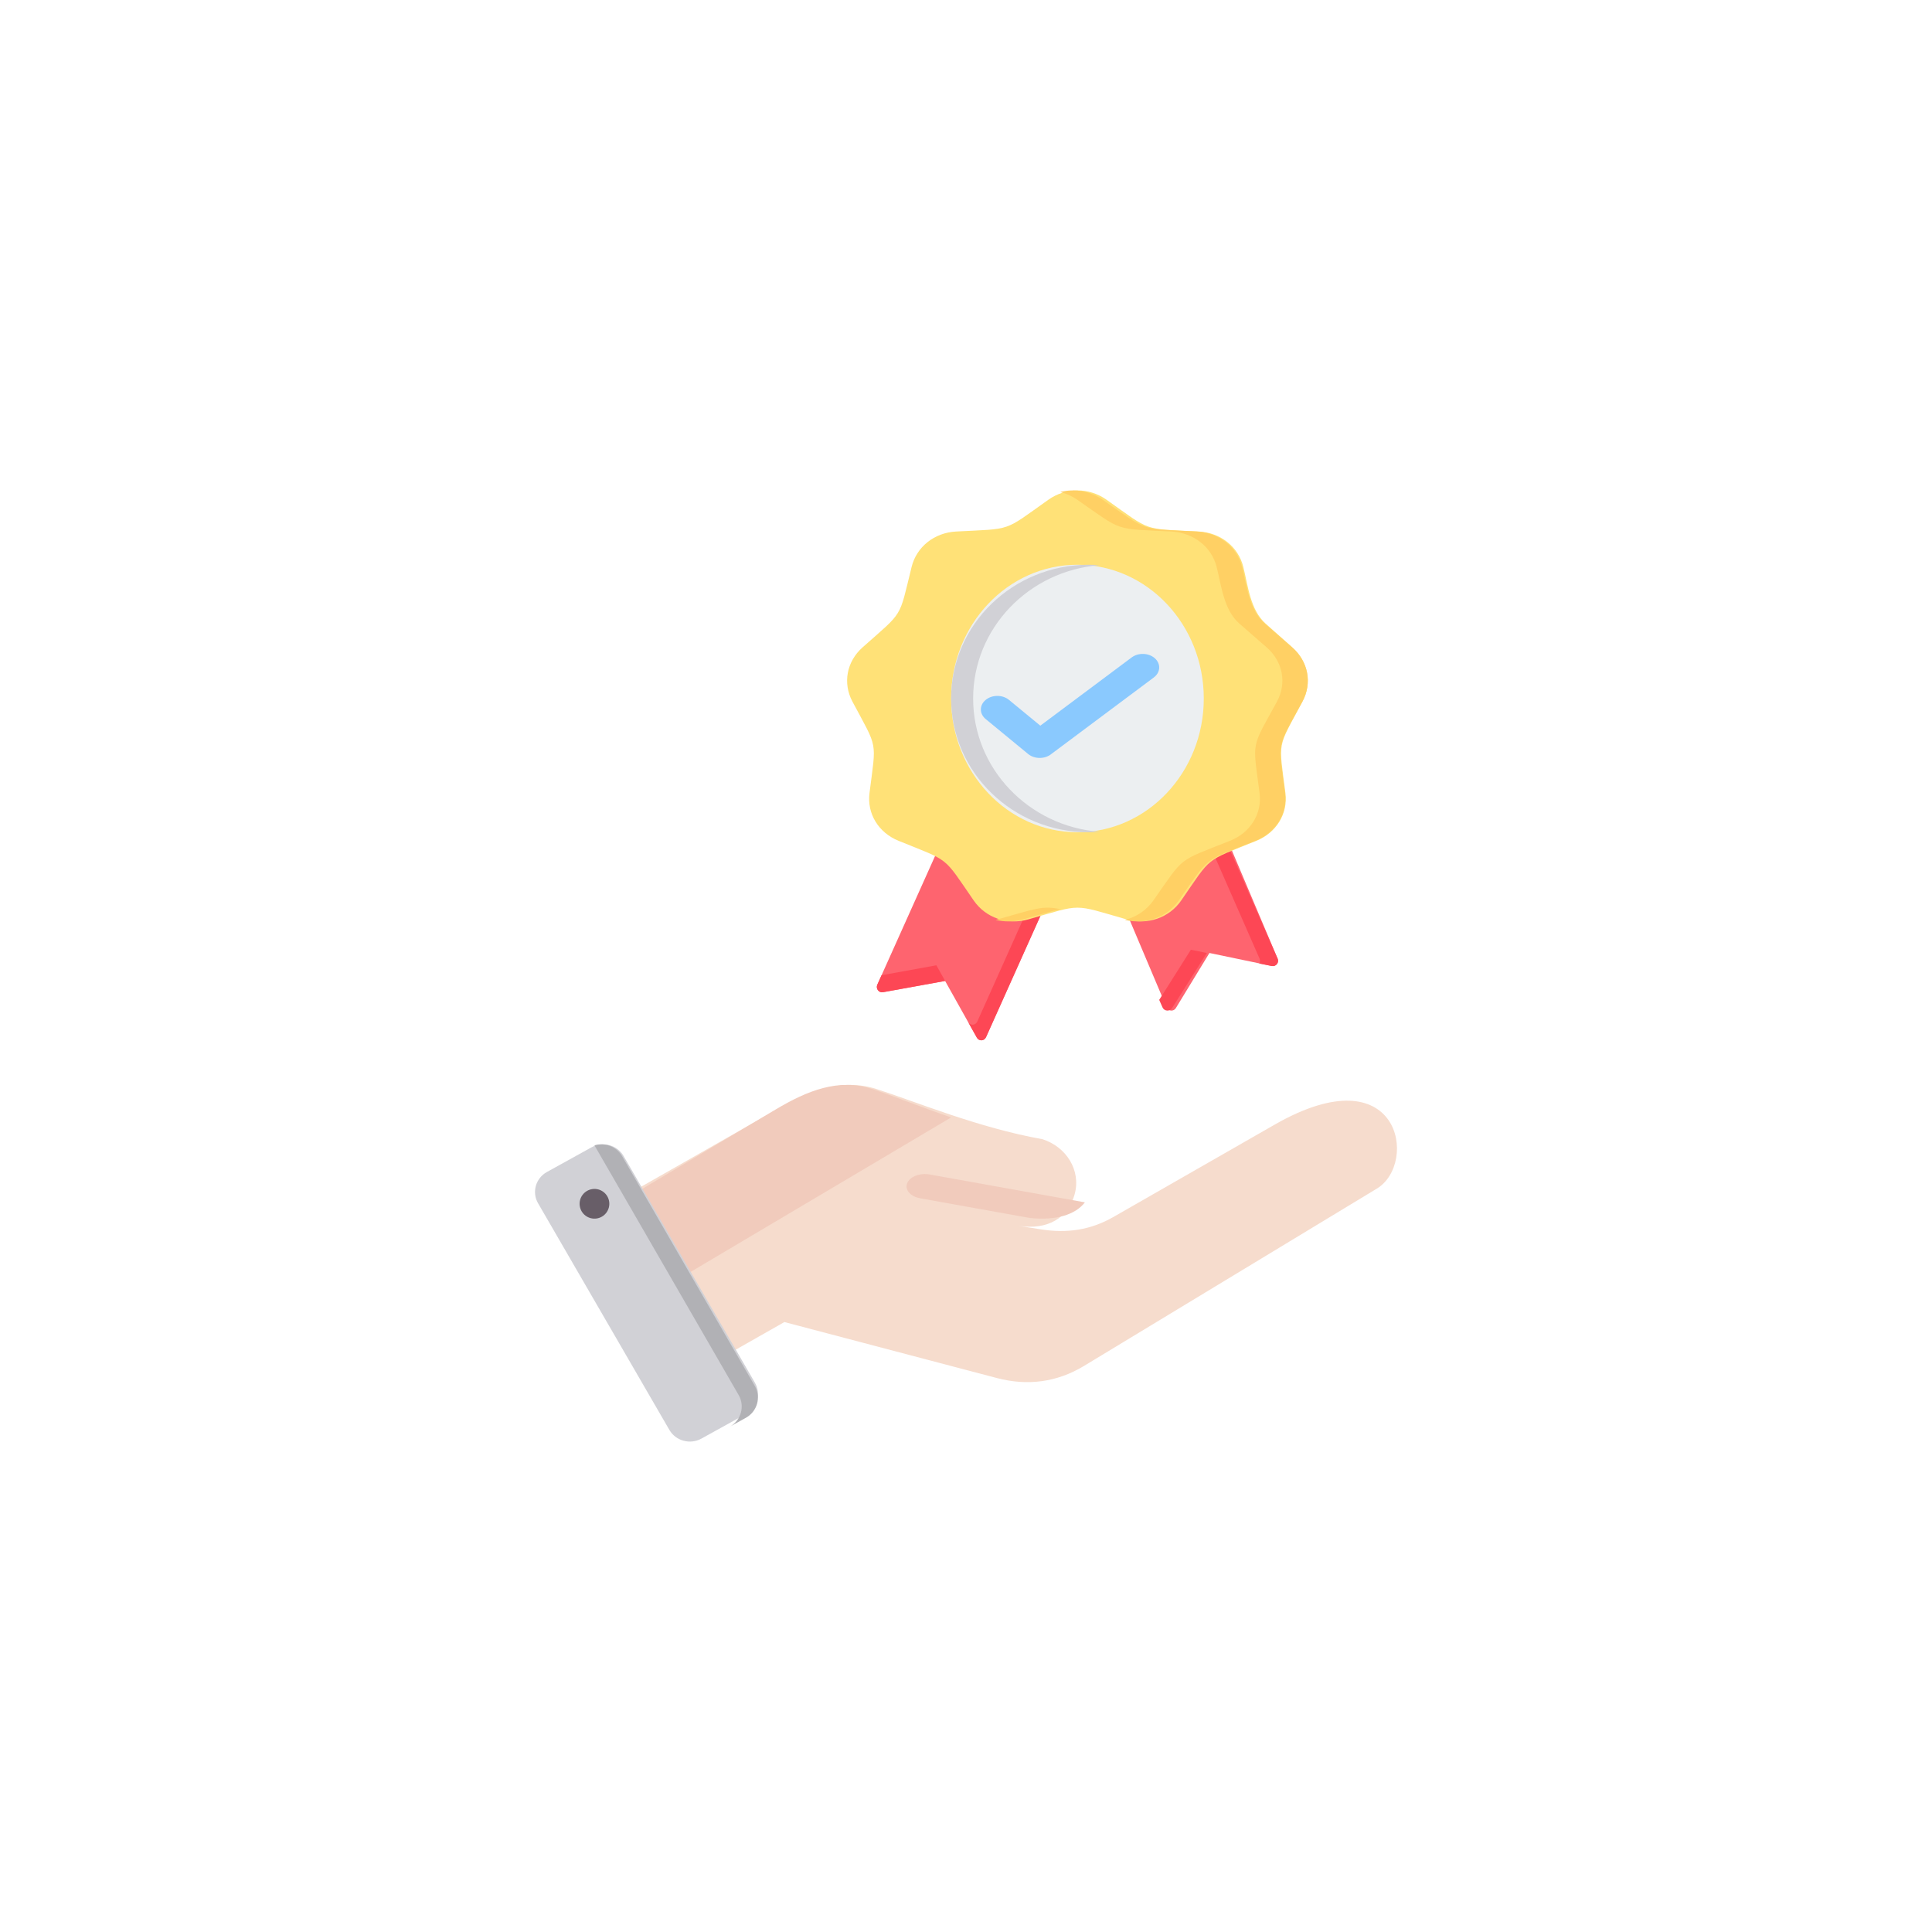 <svg width="130" height="130" viewBox="0 0 130 130" fill="none" xmlns="http://www.w3.org/2000/svg">
<g filter="url(#filter0_d_278_2)">
<path d="M115 65C115 37.386 92.614 15 65 15C37.386 15 15 37.386 15 65C15 92.614 37.386 115 65 115C92.614 115 115 92.614 115 65Z" fill="white"/>
<path fill-rule="evenodd" clip-rule="evenodd" d="M41.064 81.036L52.363 74.599C54.484 73.39 56.641 72.534 58.971 73.277C61.57 74.106 65.814 75.886 70.142 76.653C71.748 77.165 72.75 78.747 72.313 80.351C71.876 81.955 70.497 82.782 68.552 82.486L70.065 82.724C71.799 82.997 73.391 82.763 74.908 81.894L85.772 75.672C94.217 70.836 95.458 78.276 92.65 79.976L72.934 91.914C71.121 93.011 69.137 93.268 67.08 92.726L52.78 88.958L47.484 91.964C46.465 92.542 45.155 92.197 44.568 91.196L40.285 83.902C39.698 82.902 40.047 81.615 41.064 81.036Z" fill="#F6DCCD"/>
<path fill-rule="evenodd" clip-rule="evenodd" d="M73 80.903C72.364 81.736 71.054 82.138 69.312 81.957C66.846 81.52 64.382 81.072 61.917 80.63C61.257 80.512 60.866 80.057 61.042 79.615C61.219 79.172 61.898 78.91 62.558 79.028L73 80.903Z" fill="#F1CBBC"/>
<path fill-rule="evenodd" clip-rule="evenodd" d="M41.05 81.284L52.203 74.648C54.296 73.403 56.424 72.519 58.725 73.286C60.097 73.743 61.934 74.481 64 75.189L42.395 88L40.281 84.239C39.702 83.208 40.047 81.881 41.05 81.284Z" fill="#F1CBBC"/>
<path fill-rule="evenodd" clip-rule="evenodd" d="M41.957 77.781L50.797 93.038C51.224 93.776 50.956 94.721 50.2 95.139L47.194 96.802C46.438 97.219 45.471 96.957 45.043 96.219L36.203 80.961C35.776 80.224 36.044 79.279 36.8 78.861L39.806 77.199C40.562 76.781 41.529 77.043 41.957 77.781Z" fill="#D1D1D6"/>
<path fill-rule="evenodd" clip-rule="evenodd" d="M46.558 88.425L48.14 91.164L49.704 93.872C50.135 94.619 49.866 95.576 49.106 96L50.192 95.398C50.955 94.974 51.226 94.016 50.794 93.267L49.225 90.55L46.074 85.093L42.919 79.629L41.858 77.792C41.484 77.144 40.699 76.858 40 77.068L41.837 80.249L44.988 85.706L46.558 88.425Z" fill="#B1B1B5"/>
<path fill-rule="evenodd" clip-rule="evenodd" d="M39.855 80.011C39.309 80.091 38.931 80.598 39.011 81.145C39.09 81.691 39.598 82.069 40.145 81.989C40.691 81.91 41.069 81.402 40.989 80.855C40.909 80.309 40.402 79.931 39.855 80.011Z" fill="#685E68"/>
<path fill-rule="evenodd" clip-rule="evenodd" d="M81.526 54L75 59.51L78.5 67.784C78.612 68.049 78.971 68.077 79.121 67.831L81.38 64.124L85.577 64.999C85.856 65.057 86.083 64.773 85.971 64.507L81.526 54Z" fill="#FE646F"/>
<path fill-rule="evenodd" clip-rule="evenodd" d="M81.36 54L80.465 54.729L84.755 64.507C84.805 64.622 84.79 64.74 84.733 64.833L85.562 64.999C85.851 65.058 86.086 64.774 85.969 64.507L81.36 54ZM78 67.279L80.131 63.907L81.209 64.124L78.866 67.831C78.71 68.077 78.338 68.049 78.222 67.784L78 67.279Z" fill="#FD4755"/>
<path fill-rule="evenodd" clip-rule="evenodd" d="M71 59.419L66.347 69.791C66.228 70.056 65.871 70.073 65.73 69.82L63.595 66.008L59.409 66.767C59.131 66.817 58.914 66.523 59.033 66.258L63.636 56L71 59.419Z" fill="#FE646F"/>
<path fill-rule="evenodd" clip-rule="evenodd" d="M71 59.407L66.347 69.791C66.228 70.056 65.871 70.073 65.73 69.82L63.595 66.003L59.409 66.763C59.131 66.813 58.914 66.519 59.033 66.253L59.316 65.622L63.007 64.952L65.142 68.769C65.283 69.022 65.64 69.005 65.759 68.74L70.124 59L71 59.407Z" fill="#FD4755"/>
<path fill-rule="evenodd" clip-rule="evenodd" d="M74.458 33.627C77.528 35.802 76.832 35.562 80.66 35.764C82.13 35.841 83.324 36.79 83.66 38.148C83.977 39.43 84.132 41.047 85.166 41.966L86.96 43.56C88.034 44.514 88.304 45.967 87.64 47.212C85.91 50.452 86.039 49.761 86.494 53.366C86.669 54.751 85.889 56.029 84.536 56.578C81.011 58.007 81.579 57.556 79.48 60.594C78.674 61.761 77.209 62.266 75.8 61.863C72.13 60.813 72.87 60.813 69.2 61.863C67.791 62.266 66.326 61.761 65.52 60.594C63.421 57.556 63.989 58.007 60.465 56.578C59.111 56.029 58.331 54.751 58.506 53.366C58.961 49.761 59.09 50.452 57.36 47.212C56.696 45.967 56.967 44.514 58.04 43.56C60.836 41.075 60.465 41.683 61.34 38.148C61.676 36.79 62.87 35.841 64.341 35.764C68.168 35.562 67.472 35.802 70.542 33.627C71.721 32.791 73.279 32.791 74.458 33.627Z" fill="#FFE177"/>
<path fill-rule="evenodd" clip-rule="evenodd" d="M74.197 33.627C77.326 35.802 76.616 35.562 80.518 35.764C82.017 35.841 83.234 36.79 83.576 38.148C83.9 39.43 84.058 41.047 85.112 41.966L86.94 43.559C88.034 44.514 88.31 45.967 87.633 47.212C85.87 50.452 86.001 49.761 86.465 53.366C86.643 54.75 85.849 56.029 84.469 56.578C80.877 58.007 81.455 57.556 79.316 60.594C78.519 61.727 77.089 62.236 75.692 61.896C76.457 61.705 77.139 61.256 77.605 60.594C79.744 57.556 79.166 58.007 82.758 56.578C84.138 56.029 84.932 54.75 84.754 53.366C84.29 49.761 84.159 50.452 85.922 47.212C86.599 45.967 86.323 44.514 85.229 43.559L83.401 41.966C82.347 41.047 82.189 39.43 81.865 38.148C81.523 36.79 80.306 35.841 78.807 35.764C74.906 35.562 75.615 35.802 72.487 33.627C72.133 33.381 71.746 33.208 71.346 33.106C72.308 32.863 73.349 33.037 74.197 33.627ZM71.346 61.176C70.135 60.92 69.668 61.149 67.127 61.863C67.085 61.874 67.042 61.886 67 61.896C67.584 62.041 68.216 62.037 68.838 61.863C70.037 61.526 70.774 61.297 71.346 61.176Z" fill="#FFD064"/>
<path d="M72.5 56C77.194 56 81 51.971 81 47C81 42.029 77.194 38 72.5 38C67.805 38 64 42.029 64 47C64 51.971 67.805 56 72.5 56Z" fill="#ECEFF1"/>
<path fill-rule="evenodd" clip-rule="evenodd" d="M73.26 38C73.509 38 73.756 38.01 74 38.029C69.232 38.395 65.48 42.272 65.48 47C65.48 51.728 69.232 55.605 74 55.971C73.756 55.99 73.509 56 73.26 56C68.146 56 64 51.971 64 47C64 42.029 68.146 38 73.26 38Z" fill="#D1D1D6"/>
<path fill-rule="evenodd" clip-rule="evenodd" d="M66.325 48.384C65.892 48.028 65.892 47.45 66.325 47.094C66.758 46.737 67.46 46.737 67.892 47.094L70.001 48.829L76.148 44.237C76.6 43.899 77.3 43.926 77.712 44.298C78.123 44.67 78.09 45.246 77.638 45.584L70.752 50.727L70.746 50.733C70.313 51.089 69.611 51.089 69.178 50.733L66.325 48.384Z" fill="#8AC9FE"/>
</g>
<defs>
<filter id="filter0_d_278_2" x="0" y="0" width="130" height="130" filterUnits="userSpaceOnUse" color-interpolation-filters="sRGB">
<feFlood flood-opacity="0" result="BackgroundImageFix"/>
<feColorMatrix in="SourceAlpha" type="matrix" values="0 0 0 0 0 0 0 0 0 0 0 0 0 0 0 0 0 0 127 0" result="hardAlpha"/>
<feOffset/>
<feGaussianBlur stdDeviation="7.5"/>
<feColorMatrix type="matrix" values="0 0 0 0 0 0 0 0 0 0 0 0 0 0 0 0 0 0 0.078 0"/>
<feBlend mode="normal" in2="BackgroundImageFix" result="effect1_dropShadow_278_2"/>
<feBlend mode="normal" in="SourceGraphic" in2="effect1_dropShadow_278_2" result="shape"/>
</filter>
</defs>
</svg>
